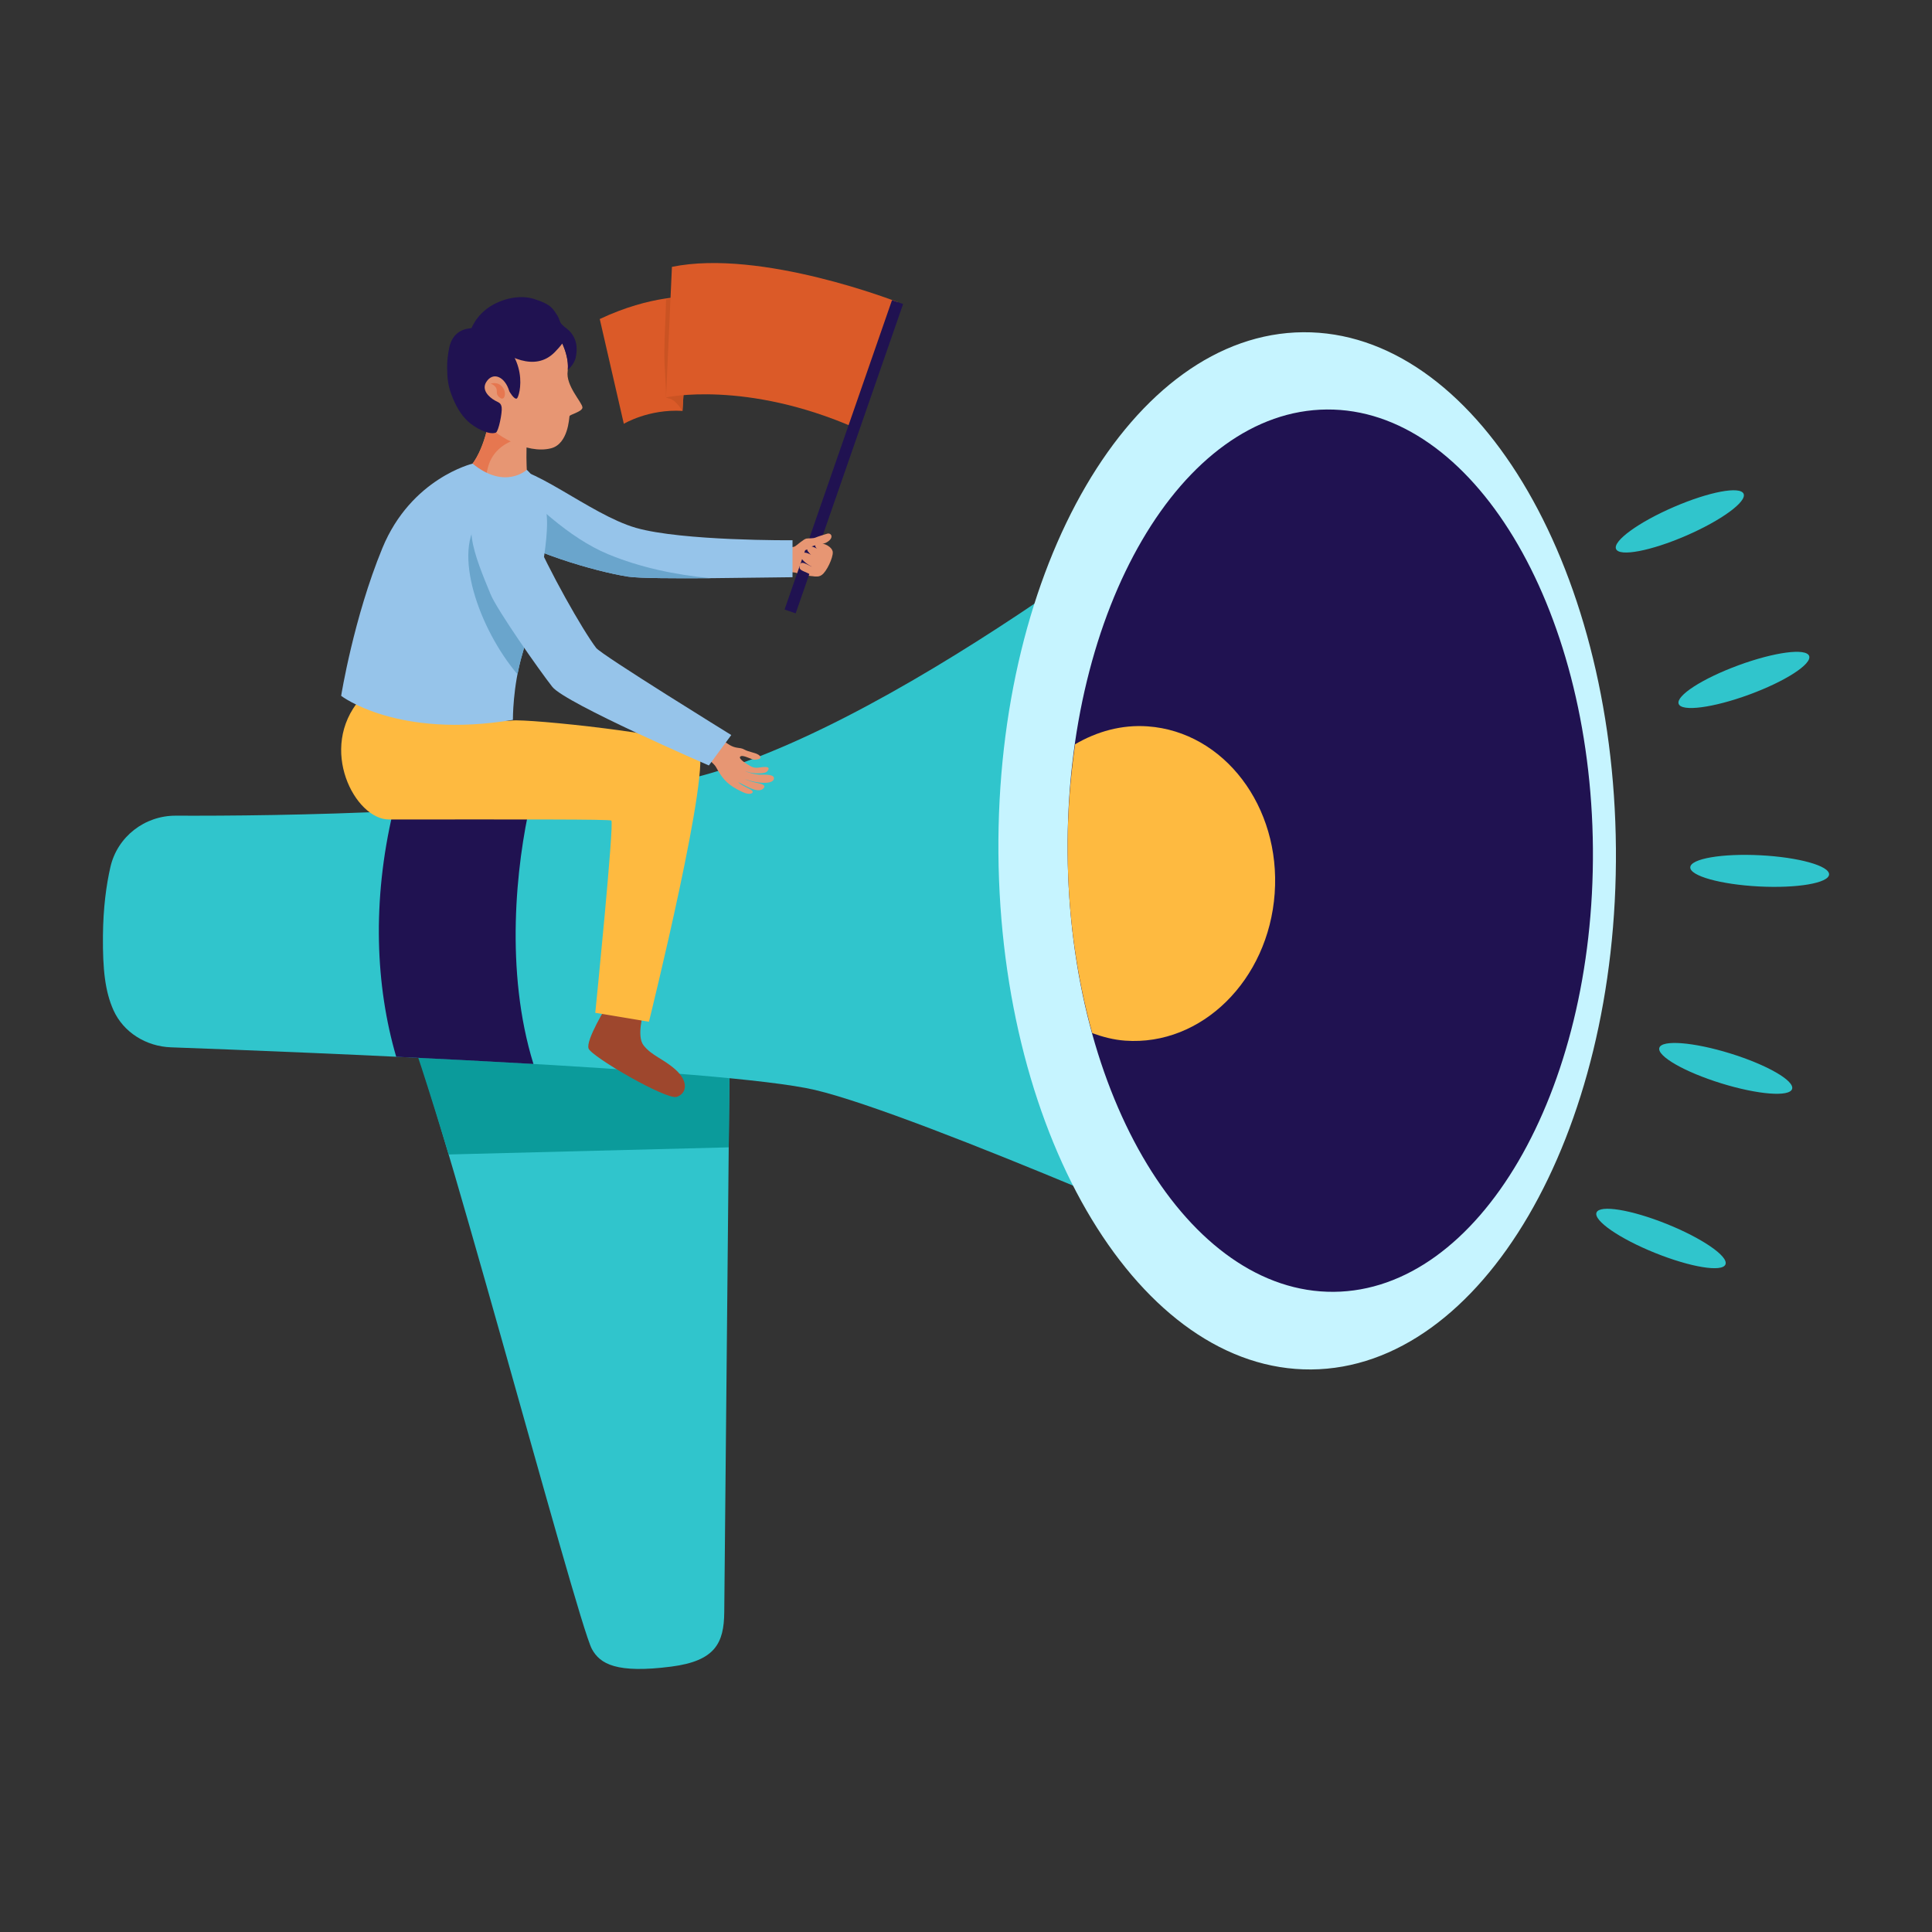 <?xml version="1.0" encoding="UTF-8"?><svg id="Layer_3" xmlns="http://www.w3.org/2000/svg" viewBox="0 0 720 720"><rect x="0" y="0" width="720" height="720" fill="#333333" stroke="none"/><defs><style>.cls-1{fill:#30c5cc;}.cls-1,.cls-2,.cls-3,.cls-4,.cls-5,.cls-6,.cls-7,.cls-8,.cls-9,.cls-10,.cls-11,.cls-12{stroke-width:0px;}.cls-2{fill:#6aa5cc;}.cls-3{fill:#201251;}.cls-4{fill:#e79673;}.cls-5{fill:#feba40;}.cls-6{fill:#9e472d;}.cls-7{fill:#e67750;}.cls-8{fill:#ca5323;}.cls-9{fill:#c6f4ff;}.cls-10{fill:#0b9b9b;}.cls-11{fill:#db5a28;}.cls-12{fill:#96c4ea;}</style></defs><path class="cls-1" d="M272.036,380.015l-2.129,220.843c-.11,11.464-3.359,18.124-19.748,20.236-20.391,2.629-26.563-.965-29.585-6.569-5.677-10.536-61.306-221.588-70.492-235.942-9.186-14.355,121.954,1.432,121.954,1.432Z"/><path class="cls-10" d="M271.576,427.584l.46-47.569s-131.14-15.787-121.954-1.432c2.167,3.386,10.724,30.602,17.131,51.657l104.363-2.657Z"/><path class="cls-1" d="M65.522,303.977c-11.603-.048-21.79,7.832-24.378,19.143-1.522,6.652-2.692,15.149-2.783,25.685-.109,12.585.83,20.763,3.917,27.646,3.749,8.357,12.27,13.523,21.424,13.855,44.835,1.627,206.288,7.955,239.952,15.87,39.19,9.21,170.46,67.475,170.46,67.475l-25.028-295.244s-120.582,97.733-197.138,112.929c-59.551,11.823-149.438,12.793-186.427,12.641Z"/><path class="cls-3" d="M147.655,393.831c16.688.796,34.073,1.683,51.144,2.672-10.715-34.59-6.48-74.133-1.01-97.728-17.076,1.61-34.519,2.722-51.27,3.508-7.949,33.636-6.549,65.216,1.137,91.548Z"/><path class="cls-9" d="M602.205,316.18c.843,106.74-49.995,193.676-113.541,194.176-63.546.5-115.742-85.624-116.581-192.364-.842-106.744,49.992-193.677,113.541-194.176,63.547-.503,115.742,85.625,116.581,192.364Z"/><path class="cls-3" d="M593.631,316.249c.714,90.797-42.527,164.752-96.585,165.177-54.057.425-98.461-72.839-99.174-163.639-.713-90.801,42.527-164.753,96.585-165.178,54.059-.427,98.461,72.839,99.175,163.64Z"/><path class="cls-5" d="M475.037,332.953c2.321-32.346-18.853-60.22-47.293-62.259-9.724-.697-18.949,1.903-27.091,6.672-1.849,12.965-2.892,26.455-2.782,40.421.189,24.003,3.501,46.712,9.166,67.224,3.924,1.425,7.992,2.503,12.304,2.811,28.439,2.042,53.377-22.526,55.696-54.868Z"/><path class="cls-4" d="M304.227,214.837c-.371-3.412-.636-6.596,1.244-9.878-1.667.279-4.135.532-3.996-.443.19-1.32.472-3.209-.485-3.034-.931.17-1.678.719-2.486,1.251-1.717,1.131-3.685,1.276-5.736,1.4-.677,2.26-2.598,5.743-1.365,8.177.637,1.257,4.003.665,5.502,1.236,2.46.935,5.254,1.16,7.324,1.291Z"/><path class="cls-11" d="M256.976,110.589s-14.219-.799-33.465,8.304l8.971,39.046s9.205-5.574,21.86-4.806l2.635-42.545Z"/><path class="cls-8" d="M247.581,131.103c.086-6.509.492-13.023.639-19.53,5.457-.955,8.757-.984,8.757-.984l-2.635,42.545c-3.66-5.582-5.405-4.344-6.13-5.025.024-5.624-.705-11.427-.631-17.006Z"/><path class="cls-11" d="M334.662,112.632s-50.898-20.015-84.255-13.182l-2.196,48.659s29.583-6.544,70.54,11.392l15.91-46.869Z"/><rect class="cls-3" x="253.45" y="168.027" width="122.044" height="4.38" transform="translate(50.516 411.451) rotate(-70.85)"/><path class="cls-12" d="M295.347,215.112v-13.775s-41.11.318-58.352-4.624c-17.242-4.942-40.338-25.224-49.533-21.94-9.196,3.283-15.061,12.652-3.645,21.617,11.417,8.964,38.518,16.714,50.271,18.51,8.146,1.244,54.783.206,61.26.212Z"/><path class="cls-2" d="M226.575,206.513c-14.517-6.036-28.232-19.17-39.923-31.411-8.712,3.534-13.908,12.593-2.835,21.288,11.416,8.964,38.517,16.714,50.27,18.51,4.004.611,17.311.67,30.575.574-13.136-1.303-26.071-3.965-38.087-8.961Z"/><path class="cls-6" d="M226.207,374.722s-8.036,12.971-6.854,16.05c1.183,3.08,29.103,19.29,32.862,17.999,3.759-1.291,4.484-5.729-.516-10.193-4.494-4.011-8.882-5.15-11.893-9.059-2.641-3.431-.011-12.193-.011-12.193l-13.588-2.604Z"/><path class="cls-5" d="M179.281,264.712s5.593,4.58,11.49,3.81c5.897-.768,63.413,5.207,69.31,10.078,5.898,4.872-18.238,102.174-18.238,102.174l-19.999-3.333s7.17-71.135,5.972-71.648c-1.197-.513-31.398-.399-82.891-.399-12.566,0-26.58-26.41-10.684-44.871l45.04,4.189Z"/><path class="cls-4" d="M188.241,156.332c-1.997-.842-3.731-2.057-5.383-3.392-.79,5.913-3.013,16.822-9.042,22.519,0,0,12.478,5.154,22.711,2.887,0,0-1.204-13.879.912-20.678-3.127.195-6.272-.103-9.197-1.336Z"/><path class="cls-7" d="M182.131,173.223c1.953-6.127,8.125-9.932,14.328-10.002.19-2.053.495-3.993.98-5.553-3.127.195-6.272-.103-9.197-1.336-1.997-.842-3.731-2.057-5.383-3.392-.79,5.913-3.013,16.822-9.042,22.519,0,0,3.062,1.261,7.389,2.262.098-1.476.432-2.951.926-4.497Z"/><path class="cls-4" d="M184.675,122.626s14.741-4.632,19.401-1.725c4.661,2.908,8.291,12.056,7.482,17.409-.808,5.353,5.339,11.565,5.499,13.499.128,1.553-4.665,2.672-4.819,3.265-.154.594-.435,10.349-6.895,11.996-9.092,2.317-21.247-4.992-25.423-10.493-4.176-5.501-9.104-30.652,4.755-33.953Z"/><path class="cls-3" d="M212.132,123.25c-.779-.78-2.775-2.04-3.264-3.043-.409-.837-.6-1.792-1.118-2.55-1.638-2.396-2.029-4.148-8.767-6.258-5.856-1.834-13.328.277-17.977,3.998-1.714,1.371-3.21,3.038-4.283,4.958-.321.574-1.336,2.159-1.093,2.763.307.762,2.49,1.284,3.17,1.679,1.215.707,2.225,1.797,3.319,2.686,6.724,5.464,17.242,11.314,24.65,3.73.975-.998,1.944-2.069,2.777-3.193,1.353,3.002,2.358,6.471,2.039,9.795,0,0,2.409-1.814,3.006-4.737,1.008-4.942-.597-7.964-2.458-9.828Z"/><path class="cls-3" d="M180.958,122.794c-1.786-.963-5.133-.649-6.988-.248-3.869.838-5.961,3.671-6.643,7.432-.411,2.273-.731,4.604-.696,6.914.064,4.092.26,6.658,1.727,10.476,1.384,3.602,3.264,7.159,6.157,9.781,2.611,2.366,7.733,5.092,10.29,4.063.992-.399,2.424-7.515,2.156-9.367-.256-1.777-1.131-1.8-2.527-2.592-2.354-1.335-4.98-3.962-3.261-6.809,2.451-4.059,7.005-2.199,8.647,3.416,0,0,1.785,3.154,2.795,2.651s5.545-16.436-11.657-25.717Z"/><path class="cls-7" d="M182.824,143.021s2.487-1.05,4.37,1.148c1.759,2.051.928,5.361-.807,4.12-1.735-1.242-1.044-2.32-1.347-3.338-.302-1.018-1.54-1.834-2.217-1.93Z"/><path class="cls-12" d="M127.141,259.317s20.826,16.153,64.007,8.959c0,0-.117-12.397,3.51-24.524,3.628-12.127,9.056-35.755,9.213-48.233.177-14.09-7.551-20.434-7.551-20.434,0,0-8.106,7.602-20.194-2.303,0,0-22.898,5.429-33.621,31.465-10.721,26.036-15.366,55.069-15.366,55.069Z"/><path class="cls-2" d="M179.14,193.096c-11.144,12.042-.361,41.681,13.732,58.219.467-2.464,1.019-4.994,1.786-7.562,1.912-6.389,4.305-15.962,6.182-25.422-3.77-2.328-6.99-5.83-9.019-10.738-4.333-10.491-7.145-17.596-12.682-14.497Z"/><path class="cls-4" d="M269.474,275.944c1.643,1.254,3.234,2.435,5.247,2.706.946.127,1.858.201,2.674.684.839.496,1.988.763,2.988,1.07.939.289,2.113.514,2.83,1.351.857.999-.792,1.314-1.921,1.365-1.227.056-4.446-2.044-5.41-1.168-.962.875,3.118,3.188,3.936,3.635,1.933,1.059,3.354.215,5.35.244,1.165.016,1.693.378.89,1.46-.598.806-1.773.836-2.69.901-1.866.133-4.01-.119-5.741-.936,1.271.799,3.758,1.31,5.259,1.427,1.037.081,5.515-.354,5.531,1.288.035,3.295-9.899,1.191-11.362.05,1.578.992,3.394,1.36,5.203,1.775,1.061.242,3.592.709,2.2,2.077-2.055,2.019-6.946-1.318-9.398-2.419,1.346,1.246,2.755,1.757,4.488,2.679,2.048,1.089.535,2.215-1.756,1.464-.963-.315-2.774-1.264-3.163-1.48-4.105-2.275-5.639-4.381-7.839-8.324-.79-1.417-3.726-3.178-3.432-4.55.569-2.654,4.196-4.031,6.114-5.3Z"/><path class="cls-12" d="M272.525,273.927l-8.358,11.337s-53.527-23.176-58.338-29.297c-4.816-6.13-20.546-28.546-23.005-34.514-5.708-13.856-12.787-30.374,0-33.271,6.973-1.579,11.472.179,15.807,10.45,5.896,13.967,18.429,36.096,23.529,42.822,1.977,2.607,50.365,32.473,50.365,32.473Z"/><path class="cls-4" d="M310.195,205.183c.759,1.204-1.321,6.368-3.312,8.535-1.562,1.702-3.408,1.204-4.959.354-1.672-1.007-3.663-1.371-3.913-2.348-.356-3.848,3.211-.956,4.789-.39,0,0-4.304-2.14-4.245-3.988.167-3.471,5.461.535,6.952,1.204-1.504-.412-3.89-2.084-4.094-2.724-1.021-.769-.382-1.82-.16-2.028,1.147-1.072,5.657,2.167,5.657,2.167-.81-.582-4.106-1.766-2.779-3.287.88-1.008,2.205-.166,3.001.073,1.549.467,2.816,1.587,3.064,2.432Z"/><path class="cls-4" d="M300.048,205.035c.5-.203.978-.304,1.467-.455,0-.027-.044-.034-.041-.064.19-1.32,5.2-1.655,6.31-2.234,3.362-1.756,2.008-3.869.48-3.389-1.041.327-3.401,1.026-4.304,1.427-.962.429-2.521.223-3.479.398-.93.17-3.511,2.463-4.319,2.995-1.718,1.131,2.058,2.064,3.885,1.321Z"/><path class="cls-1" d="M674.211,244.454c1.108,3.016-8.879,9.46-22.304,14.392s-25.207,6.487-26.316,3.472c-1.108-3.016,8.879-9.46,22.304-14.393,13.426-4.933,25.208-6.487,26.316-3.471Z"/><path class="cls-1" d="M649.787,184.014c1.277,2.948-8.327,9.947-21.453,15.633-13.125,5.686-24.8,7.905-26.077,4.957-1.277-2.949,8.327-9.948,21.453-15.633,13.125-5.686,24.8-7.905,26.077-4.957Z"/><path class="cls-1" d="M667.863,405.82c-.951,3.069-12.798,2.124-26.46-2.111-13.662-4.235-23.966-10.156-23.015-13.225.952-3.069,12.798-2.124,26.46,2.112,13.662,4.235,23.966,10.156,23.015,13.224Z"/><path class="cls-1" d="M643.026,471.217c-1.2,2.98-12.929,1.066-26.198-4.274-13.269-5.341-23.053-12.087-21.853-15.067,1.2-2.981,12.929-1.067,26.198,4.274,13.269,5.341,23.053,12.087,21.853,15.067Z"/><path class="cls-1" d="M681.645,325.891c-.166,3.209-11.881,5.208-26.166,4.466-14.284-.743-25.729-3.945-25.562-7.154.166-3.208,11.882-5.207,26.166-4.466,14.284.743,25.728,3.945,25.561,7.154Z"/></svg>